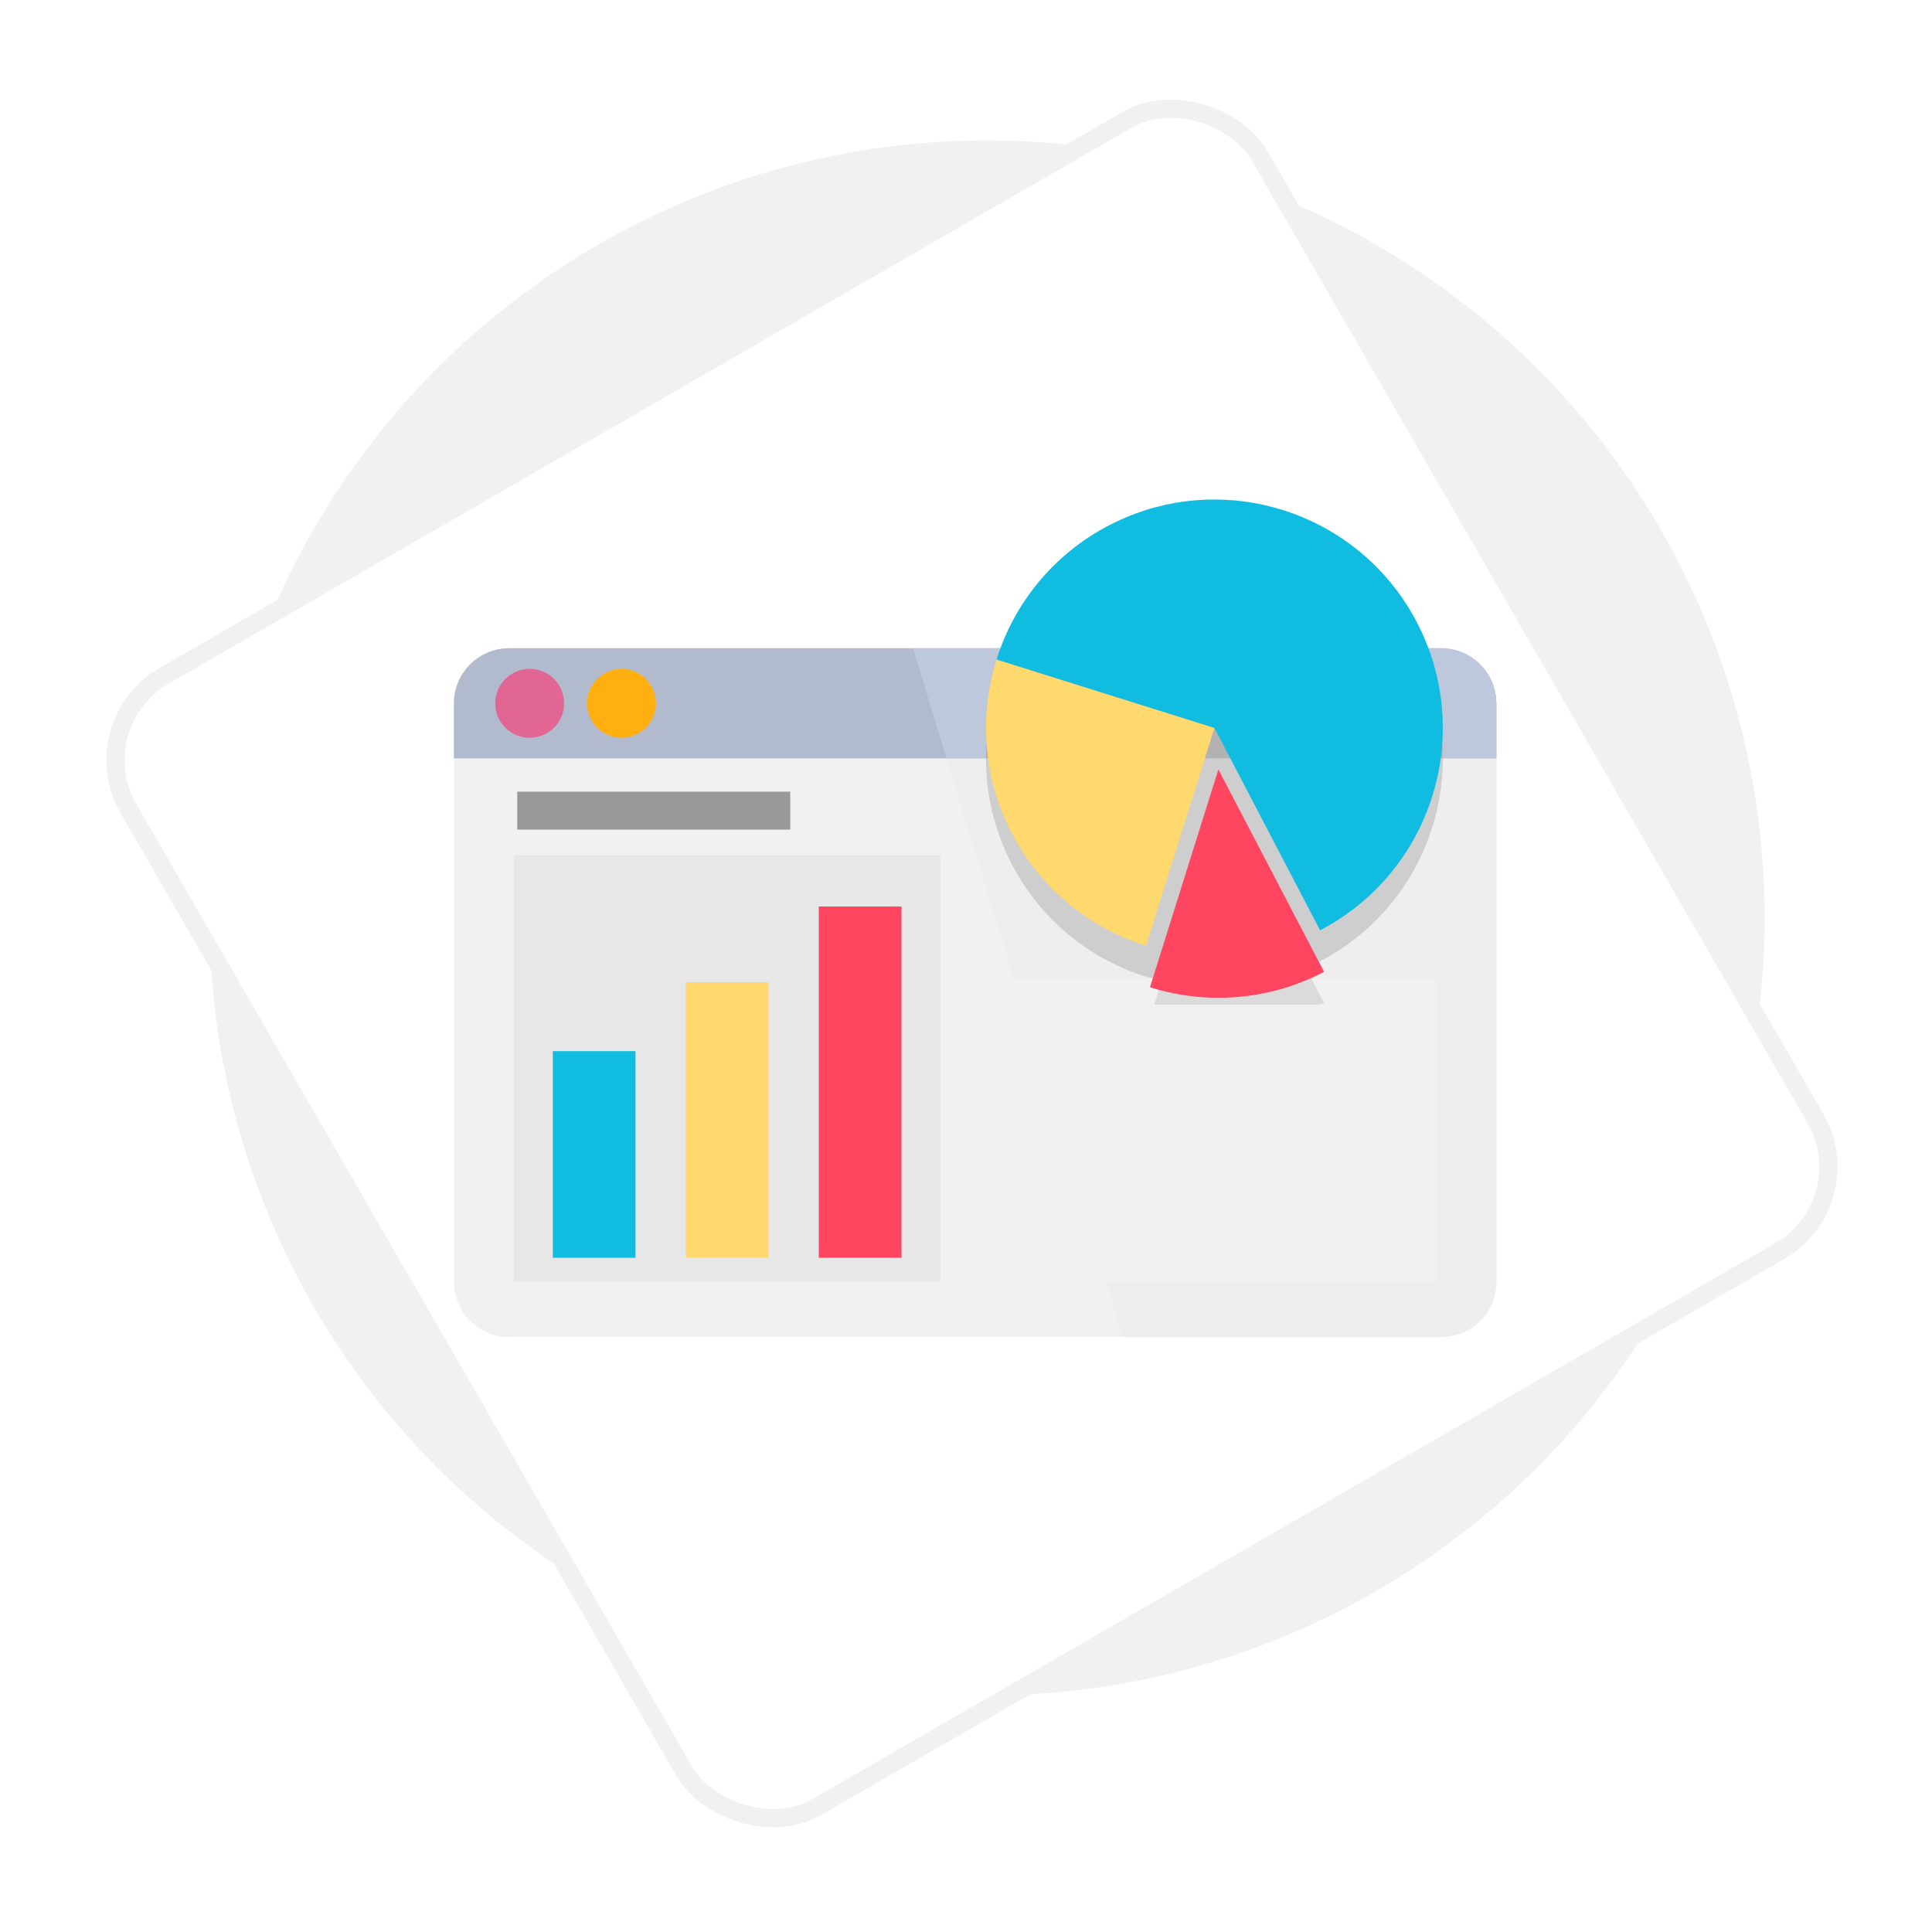 <?xml version="1.0" encoding="UTF-8"?>
<svg width="229px" height="229px" viewBox="0 0 229 229" version="1.1" xmlns="http://www.w3.org/2000/svg" xmlns:xlink="http://www.w3.org/1999/xlink">
    <!-- Generator: Sketch 59.1 (86144) - https://sketch.com -->
    <title>Group 3</title>
    <desc>Created with Sketch.</desc>
    <defs>
        <rect id="path-1" x="28.8" y="28.8" width="154.8" height="154.8" rx="11.52"></rect>
        <filter x="-12.3%" y="-12.3%" width="124.7%" height="124.7%" filterUnits="objectBoundingBox" id="filter-3">
            <feMorphology radius="1.08" operator="dilate" in="SourceAlpha" result="shadowSpreadOuter1"></feMorphology>
            <feOffset dx="0" dy="0" in="shadowSpreadOuter1" result="shadowOffsetOuter1"></feOffset>
            <feGaussianBlur stdDeviation="6" in="shadowOffsetOuter1" result="shadowBlurOuter1"></feGaussianBlur>
            <feComposite in="shadowBlurOuter1" in2="SourceAlpha" operator="out" result="shadowBlurOuter1"></feComposite>
            <feColorMatrix values="0 0 0 0 0   0 0 0 0 0   0 0 0 0 0  0 0 0 0.147 0" type="matrix" in="shadowBlurOuter1"></feColorMatrix>
        </filter>
    </defs>
    <g id="Page-1" stroke="none" stroke-width="1" fill="none" fill-rule="evenodd">
        <g id="docker_containerization" transform="translate(-978, -1290)">
            <g id="Group-15" transform="translate(240, 1298)">
                <g id="Group-3" transform="translate(747, 0)">
                    <g id="Group-16">
                        <circle id="Oval" fill="#F1F1F1" cx="108" cy="100.8" r="92.16"></circle>
                        <mask id="mask-2" fill="white">
                            <use xlink:href="#path-1"></use>
                        </mask>
                        <g id="Rectangle" fill-rule="nonzero" transform="translate(106.2, 106.2) rotate(-30) translate(-106.2, -106.2) ">
                            <use fill="black" fill-opacity="1" filter="url(#filter-3)" xlink:href="#path-1"></use>
                            <use stroke="#F1F1F1" stroke-width="2.16" fill="#FFFFFF" xlink:href="#path-1"></use>
                        </g>
                        <g id="stats-(2)" mask="url(#mask-2)" fill-rule="nonzero">
                            <g transform="translate(44, 51)">
                                <path d="M124.362,24.384 L124.362,92.936 C124.362,95.968 122.302,98.521 119.502,99.264 C118.963,99.408 118.397,99.484 117.814,99.484 L7.35,99.484 C3.733,99.484 0.801,96.553 0.801,92.936 L0.801,24.384 C0.801,20.767 3.733,17.836 7.35,17.836 L117.814,17.836 C118.397,17.836 118.963,17.912 119.502,18.056 C122.302,18.799 124.362,21.352 124.362,24.384" id="Path" fill="#F1F1F1"></path>
                                <path d="M124.362,24.383 L124.362,30.899 L0.801,30.899 L0.801,24.383 C0.801,20.766 3.733,17.835 7.349,17.835 L117.814,17.835 C121.43,17.835 124.362,20.766 124.362,24.383" id="Path" fill="#B2BBCD"></path>
                                <rect id="Rectangle" fill="#999999" x="8.308" y="34.837" width="32.36" height="4.499"></rect>
                                <circle id="Oval" fill="#E26693" cx="9.782" cy="24.367" r="4.082"></circle>
                                <circle id="Oval" fill="#FFAF10" cx="20.669" cy="24.367" r="4.082"></circle>
                                <path d="M123.049,20.45 C123.873,21.545 124.362,22.907 124.362,24.383 L124.362,30.899 L118.015,30.899 C118.026,40.669 112.729,50.109 103.469,54.943 C102.897,55.194 102.32,55.428 101.737,55.644 L102.492,57.09 L117.249,57.09 L117.249,92.942 L78.107,92.942 L80.101,99.484 L117.814,99.484 C118.396,99.484 118.962,99.408 119.501,99.264 C122.302,98.521 124.362,95.968 124.362,92.936 L124.362,24.384 C124.362,22.908 123.874,21.545 123.049,20.45" id="Shape" fill="#EEEEEE"></path>
                                <path d="M117.814,17.836 L114.619,17.836 C114.727,18.031 114.833,18.227 114.936,18.426 C117.02,22.416 118.01,26.689 118.015,30.899 L124.362,30.899 L124.362,24.383 C124.362,22.907 123.873,21.545 123.049,20.45 L123.049,20.45 C123.049,20.45 123.049,20.449 123.048,20.449 L123.048,20.449 C123.045,20.445 123.042,20.441 123.039,20.436 L123.039,20.436 C123.037,20.435 123.036,20.433 123.035,20.431 L123.035,20.431 C123.033,20.429 123.031,20.426 123.029,20.423 L123.029,20.423 C123.027,20.42 123.025,20.418 123.023,20.415 L123.023,20.415 C123.022,20.414 123.021,20.413 123.02,20.412 L123.02,20.412 C122.153,19.277 120.922,18.434 119.501,18.057 C118.963,17.912 118.397,17.836 117.814,17.836" id="Path" fill="#BEC8DC"></path>
                                <path d="M63.873,30.899 L59.198,30.899 L67.18,57.09 L84.302,57.09 C83.903,57.013 83.505,56.929 83.108,56.837 L82.836,56.774 C76.227,54.698 70.412,50.103 66.952,43.477 C64.851,39.453 63.862,35.143 63.873,30.899" id="Path" fill="#EEEEEE"></path>
                                <path d="M67.266,17.836 L55.217,17.836 L59.199,30.899 L63.874,30.899 C63.881,28.155 64.308,25.439 65.122,22.844 C65.666,21.111 66.384,19.432 67.266,17.836" id="Path" fill="#BEC8DC"></path>
                                <path d="M101.737,55.644 C100.051,56.27 98.321,56.752 96.568,57.09 L102.492,57.09 L101.737,55.644" id="Path" fill="#CECECE"></path>
                                <path d="M102.492,57.09 L96.568,57.09 C94.546,57.478 92.493,57.674 90.434,57.674 C88.53,57.674 86.62,57.506 84.73,57.169 L83.815,60.083 L103.517,60.083 C103.659,60.012 103.801,59.94 103.942,59.866 L102.492,57.09" id="Path" fill="#DBDBDB"></path>
                                <path d="M90.919,3.881 C86.699,3.881 82.417,4.871 78.417,6.959 C73.531,9.51 69.748,13.346 67.266,17.835 L114.619,17.835 C111.127,11.526 105.463,7.142 99.051,5.13 C96.433,4.308 93.689,3.881 90.919,3.881" id="Path" fill="#DBDBDB"></path>
                                <polyline id="Path" fill="#9F9F9F" points="114.619 17.835 67.266 17.835 67.266 17.836 114.619 17.836 114.619 17.835"></polyline>
                                <path d="M118.015,30.899 L63.873,30.899 C63.862,35.143 64.851,39.453 66.952,43.477 C70.412,50.103 76.227,54.698 82.836,56.774 L83.108,56.837 C83.505,56.929 83.903,57.013 84.302,57.09 L96.568,57.09 C98.321,56.752 100.05,56.27 101.737,55.644 C102.32,55.427 102.897,55.194 103.469,54.943 C112.729,50.109 118.026,40.669 118.015,30.899" id="Path" fill="#CECECE"></path>
                                <path d="M114.619,17.836 L67.266,17.836 C66.384,19.432 65.666,21.111 65.122,22.844 C64.307,25.439 63.881,28.155 63.873,30.899 L118.015,30.899 C118.01,26.689 117.02,22.416 114.936,18.426 C114.833,18.227 114.727,18.031 114.619,17.836" id="Path" fill="#B2B2B2"></path>
                                <path d="M96.568,57.09 L84.302,57.09 C84.444,57.117 84.587,57.144 84.73,57.169 C86.62,57.506 88.529,57.674 90.434,57.674 C92.492,57.674 94.546,57.478 96.568,57.09" id="Path" fill="#DBDBDB"></path>
                                <path d="M90.944,27.277 L89.518,31.82 L82.836,53.097 C76.228,51.023 70.412,46.426 66.953,39.802 C63.494,33.175 63.047,25.778 65.121,19.17 L87.836,26.3 L90.944,27.277 Z" id="Path" fill="#FFD86E"></path>
                                <path d="M103.942,56.192 C101.906,57.253 99.797,58.031 97.661,58.54 C92.844,59.686 87.888,59.46 83.307,58.02 L90.511,35.08 L91.415,32.198 L103.942,56.192 Z" id="Path" fill="#FF4560"></path>
                                <path d="M103.469,51.268 L90.944,27.277 L87.836,26.3 L65.121,19.17 C67.198,12.559 71.792,6.743 78.416,3.284 C79.11,2.922 79.81,2.592 80.52,2.298 C86.581,-0.241 93.135,-0.404 99.052,1.455 C105.662,3.529 111.478,8.123 114.937,14.75 C121.853,28.001 116.72,44.35 103.469,51.268 Z" id="Path" fill="#10BDE0"></path>
                                <polyline id="Path" fill="#E7E7E7" points="58.462 42.393 7.914 42.393 7.914 92.942 58.462 92.942 58.462 42.393"></polyline>
                                <polyline id="Path" fill="#10BDE0" points="22.324 65.591 12.527 65.591 12.527 90.084 22.324 90.084 22.324 65.591"></polyline>
                                <polyline id="Path" fill="#FFD86E" points="38.087 57.426 28.289 57.426 28.289 90.084 38.087 90.084 38.087 57.426"></polyline>
                                <polyline id="Path" fill="#FF4560" points="53.849 48.446 44.052 48.446 44.052 90.084 53.849 90.084 53.849 48.446"></polyline>
                            </g>
                        </g>
                    </g>
                </g>
            </g>
        </g>
    </g>
</svg>